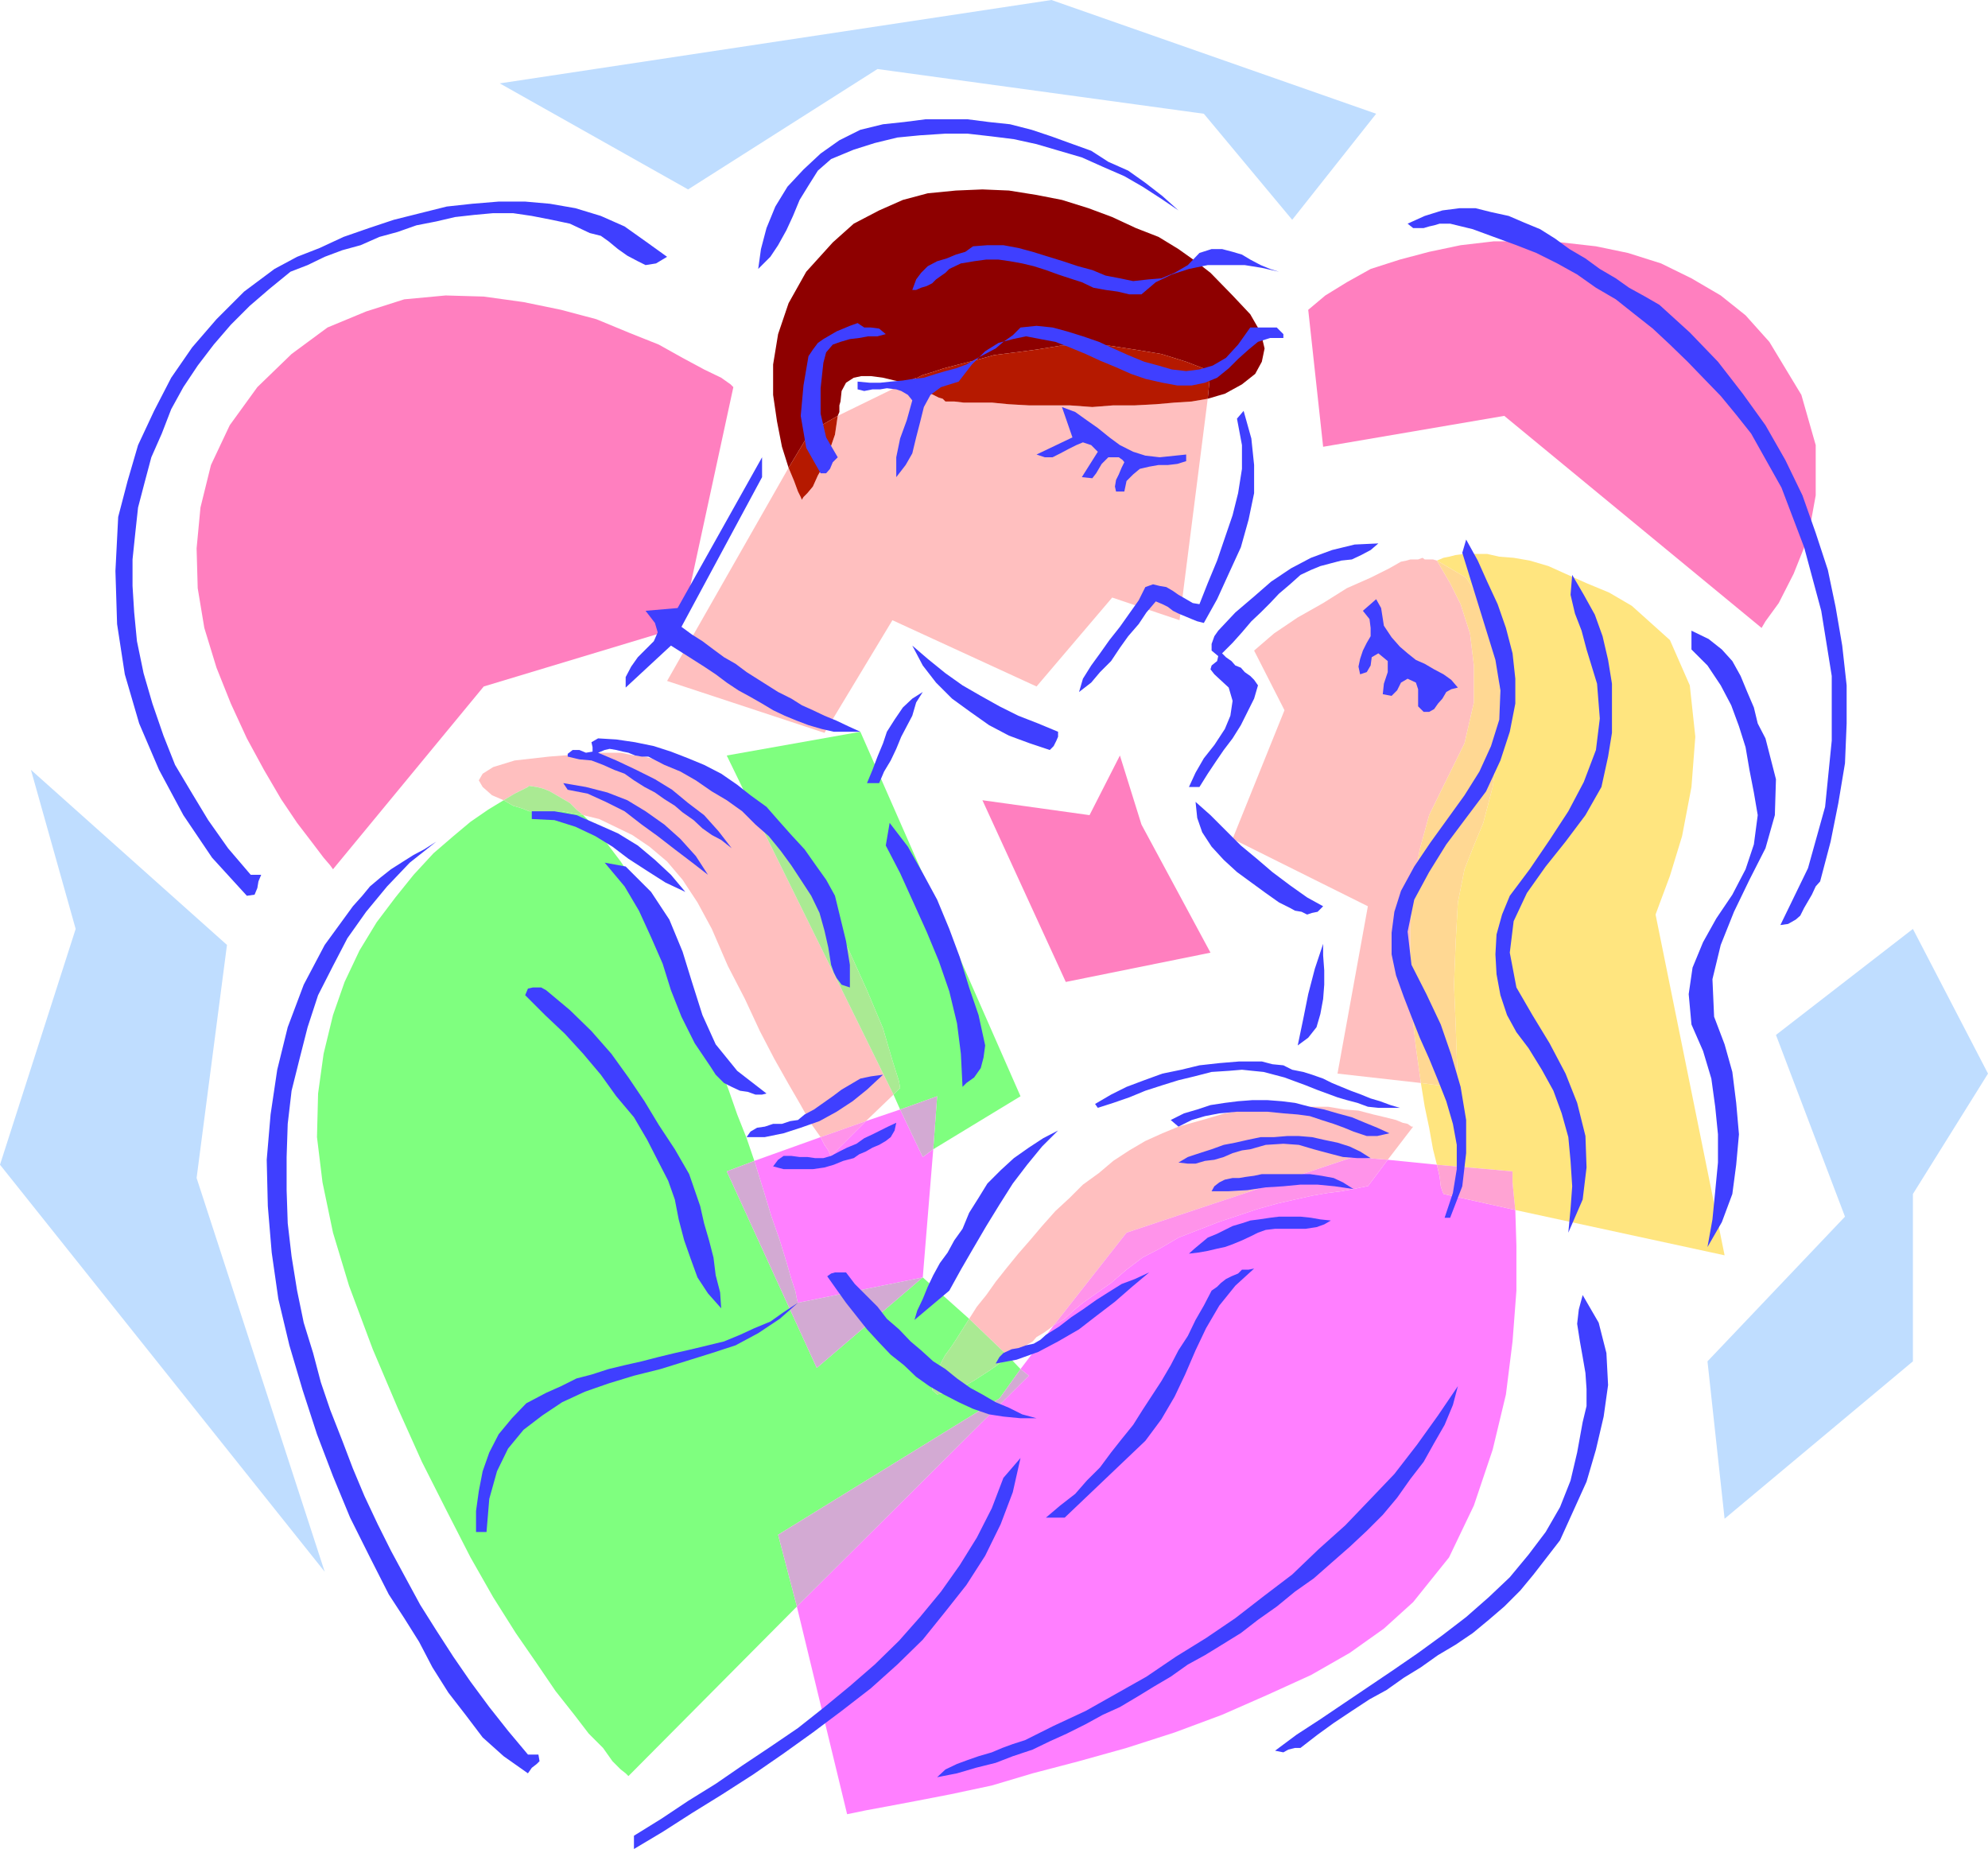 <svg xmlns="http://www.w3.org/2000/svg" width="360" height="334.801"><path fill="#ffbfbf" d="m171.203 72.7-.5-.5L170 72l-2-1-1.398-.5-1.2-.402L164 69.3l-12.297 6-.5 3.398-.902 2.602-1 2.699-1.2 2.098-.898 2-1 1.203-.703.699-.297.5L145 90l-.5-1-.7-1.902-1-2.399-22 38.602 28.5 9.398 12.302-20.398 26.101 12 13.7-16.102 12.199 4.102 5.101-40.102-2.902.5-3.098.2-3.402.3-3.801.2h-3.898l-3.801.3-4.098-.3h-7.402l-3.598-.2-3.101-.3H174.5l-1.7-.2h-1.597m90.199 69.601 3.801-7.702 1.7-7.399V120.5l-.7-5.8-1.703-5.302-1.898-3.8-1.7-2.899-.699-1.199-.703-.2H258l-.398-.3-.801.3h-1.399l-.699.2-1 .2-2.101 1.198-3.399 1.7-4.3 1.902-4.301 2.7-4.602 2.6-4.297 2.9-3.601 3.1 5.5 10.798-9.399 23.3 24.5 12.2-5.5 30.3 15.098 1.7-.899-6.5-.8-7.2-.2-7.5V167.7l.5-7.199 1.2-6.7 1.699-6.202 2.601-5.297m-155.8 5.296 2.898.703 2.902 1.398 3.098 1.5 3.102 2.102L120.8 156l2.8 3.3 2.7 4.098 2.601 4.801 2.899 6.7 3.101 6 2.7 5.8 2.601 5 2.598 4.602 2.199 3.797 1.902 3.402 1.7 2.398L156.8 203l5-4.8-24.5-49.7-1.399-1.402-1.5-1.2-1.601-1.199-1.7-1.199-1.5-1-1.898-1.2-1.703-.902-1.598-1-2-.699L120.5 138l-3.797-1-1.902-.2-2.399-.5h-4.101l-8.899.7-6.199.7-3.902 1.198-1.899 1.2-.699 1.203.7 1.199 1.699 1.5 2.101.898 2-1.199 2.399-1.199.199-.2 1.402.2 1.2.3 1.199.5 2.398 1.4 1.203.698 1.2 1.2 1.199 1M190.8 240l13.2-16.8 41.102-13.7 6.199.5 4.601-6h-.3l-.7-.5-.902-.2-1.2-.5-2-.5-2.097-.5-2.703-.702-2.598-.2-2.902-.5H230l-4.098.5-4.101.7-4.098 1.203-4.3 1.199-2.903 1.2-3.098 1.398-2.902 1.703-2.898 1.898-2.602 2.2-2.898 2.101-2.399 2.398-2.601 2.403-2.399 2.699-2.203 2.598-2.098 2.402-2.199 2.7-1.902 2.398-1.7 2.402-1.699 2.098-1.402 2.203 7.203 6.898 1.2-.699.898-.7 1-.702 1.199-.7.703-.8 1.2-.7 1-.699.898-.699"/><path fill="#8e0000" d="m146.703 78.2 5-2.9.297-.702v-1.2l.203-.699.2-1.898.8-1.5 1.399-.903 1.398-.3h1.703l2.2.3 2.097.5 2 .403 1.902-.903h.2l1-.5 1.699-.5 2.101-.699 2.7-.699 2.8-.7 3.598-1 3.902-.5 3.801-.5 4.297-.702h8.902l4.598.703 4.8.797 4.5 1.402 4.403 1.7-.5 5 .7-.2 1-.3 1.398-.4 3.101-1.702 2.399-1.899L228.5 65.5l.5-2.402-.7-2.899-1.898-3.3-3.199-3.399-4-4.102-2.703-2.097-3.098-2.203-3.601-2.2-4.098-1.597-4.3-2-4.301-1.602-4.801-1.5-4.598-.898-5-.801-4.8-.2-4.801.2L168 35l-4.5 1.2-4.297 1.898-4.601 2.402-3.801 3.398L146 49.2l-3.2 5.7-1.898 5.601L140 66v5.5l.703 4.8.899 4.598L142.8 84.7l3.902-6.5"/><path fill="#b51900" d="m165.902 68.398-1.902.903 1.402.797 1.2.402L168 71l2 1 .703.2.5.5h1.598l1.699.198h5.102l3.101.301 3.598.2h7.402l4.098.3 3.8-.3h3.899l3.8-.2 3.403-.3 3.098-.2 2.902-.5.5-5-4.402-1.699-4.5-1.402-4.801-.797-4.598-.703H192l-4.297.703-3.8.5-3.903.5-3.598 1-2.8.699-2.7.7-2.101.698-1.7.5-1 .5h-.199M151.703 75.3l-5 2.9-3.902 6.5 1 2.398L144.5 89l.5 1 .203.5.297-.5.703-.7 1-1.202.899-2L149.3 84l1-2.7.902-2.6.5-3.4"/><path fill="#ffe57f" d="m299.8 165.598.7-1.899 1.902-5.101 2.2-7.2 1.699-8.898.699-9.102-1-9.3-3.598-8.2-6.902-6.199-4.098-2.398-4.101-1.703-3.801-1.7-3.098-1.398-3.402-1-2.898-.5-2.602-.2-2.2-.5h-4.097l-1.601.2-1.2.3-1 .2-.699.3-.5.2 5.297 3.098 3.602 5.5 1.898 7.5.703 8.402-.203 8.598-1.2 7.902-1.698 6.5-1.7 4.098-1.699 4.3-1.203 6-.398 7.2-.301 7.703.3 7.199.2 5.8.199 4.298V197l-6.7-.902.7 4.3.8 3.801.7 3.899.703 2.8 13.7 1.2v2l.199 2.101.3 2.899 37.899 8.203-12.5-61.703"/><path fill="#ffd893" d="m266.902 153.098 1.7-4.098 1.699-6.5 1.199-7.902.203-8.598-.703-8.402-1.898-7.5-3.602-5.5-5.297-3.098.7 1.2 1.699 2.898 1.898 3.8 1.703 5.301.7 5.801v6.7l-1.7 7.398-3.8 7.703-2.602 5.297-1.7 6.203-1.199 6.699-.5 7.2v7.198l.2 7.5.8 7.2.899 6.5L264 197v-1.402l-.2-4.297-.198-5.801-.301-7.2.3-7.702.399-7.2 1.203-6 1.7-4.3"/><path fill="#7fff7f" d="m181 253.2 3.8-5.302-2.097-2.199-3.402 2.399-3.098 2-2.601 1.402-2.399.7-1.5.3-.902-.8v-1.4l.902-2.6.297-.302.203-.199.5-1 .5-.898.899-1.203 1-1.5 2.398-3.797-8.398-7.5-19.2 16.398-16.3-35.601 5-1.899-1.399-4.101-1.703-4.297-1.5-4.301-1.598-4.3-2-4.602-1.601-4.5-2-4.399-1.899-4.3-2.101-4.301-2-4.098-2.098-3.8-1.902-3.602-2.399-3.598-2.199-2.902L108 150l-2.398-2.402-1.899-.297-1.902-.403h-6l-1.2-.5-1.699-.5-1.699-1-2.8 1.7-3.2 2.203-3.101 2.597L78.5 154.5l-3.598 3.898-3.3 4.102-3.399 4.5-3.101 5.098-2.7 5.703-2.101 6-1.7 7-1 7.199-.199 7.898 1 8.2 1.899 9.101 2.902 9.602 4.297 11.5 4.5 10.597 4.402 9.801 4.5 8.899L85.203 282l4.098 7.2 4.101 6.5 3.801 5.5 3.399 5 3.398 4.3 2.602 3.398 2.601 2.602 1.7 2.398 1.5 1.5.898.7.5.5 30.5-30.7-3.399-13L181 253.2"/><path fill="#aaea93" d="m105.602 147.598-1.2-1-1.199-1.2L102 144.7l-2.398-1.398-1.2-.5-1.199-.301-1.402-.2-.2.2-2.398 1.2-2 1.198 1.7 1 1.699.5 1.199.5h6l1.902.403 1.899.297m77.101 98.101-7.203-6.9-2.398 3.798-1 1.5-.899 1.203-.5.898-.5 1-.203.2-.297.3-.902 2.602v1.398l.902.801 1.5-.3 2.399-.7 2.601-1.402 3.098-2 3.402-2.399"/><path fill="#7fff7f" d="m163 197-1.2 1.2 1.2 2.698 6.703-2.398-.703 9.598 15.8-9.598-29-66-24.198 4.3 5.699 11.7 6.5 7.2 5.3 7.698 4.5 8.403 3.399 7.5 2.902 6.898 1.7 5.801 1.199 3.8.199 1.2"/><path fill="#aaea93" d="m163 197-.2-1.2-1.198-3.8-1.7-5.8-2.902-6.9-3.398-7.5-4.5-8.402-5.301-7.699-6.5-7.199 24.5 49.7L163 197"/><path fill="#ff7fff" d="M163 200.898 156.8 203l-6.3 6.3-.2-.3-.3-.7-.7-1-.698-1.402-12 4.301 1.699 5.5 1.402 4.602 1.5 4.297 1.2 3.902.898 3.098.699 2.101.3 1.5.2.7 22.602-4.598L169 208.098l-1.898 1.402-4.102-8.602"/><path fill="#ff93ea" d="m156.8 203-8.198 2.898.699 1.403.699 1 .3.699.2.3 6.3-6.3"/><path fill="#d3aad3" d="m136.602 210.2-5 1.898 16.3 35.601 19.2-16.398-22.602 4.597-.2-.699-.3-1.5-.7-2.101-.898-3.098-1.199-3.902-1.5-4.297-1.402-4.602-1.7-5.5M163 200.898l4.102 8.602 1.898-1.402.703-9.598-6.703 2.398"/><path fill="#ff7fff" d="m260.203 210.898-8.902-.898-3.598 4.8h-.203l-1 .2-1.398.3-2.2.4-2.402.3-2.898.5-3.102.7-3.098.698-3.601 1-3.598 1.2-3.601 1.203-3.602 1.398-3.598 1.399-3.402 2-3.098 1.601-2.902 2.2-1.398 1.199-1.399 1.203-1.703 1.199-3.398 2.398-1.7 1.403-1.601 1.5-2 1.199-6 7.898 1.5 1.2-42 41.8 9.101 37.602 1-.2 2.399-.5 3.8-.702 5.301-1 6.2-1.2 7.5-1.597 7.398-2.203 8.402-2.2L204 316.5l8.703-2.8 8.598-3.2 8.199-3.602 7.902-3.597 7-4 6.2-4.403 5.3-4.8 6.5-8.098 4.5-9.402 3.399-10.098 2.402-10 1.2-9.602.699-9.199v-8.101l-.2-6.5-13-2.899-.199-.5-.3-.898-.2-1.703-.5-2.2"/><path fill="#ff93ea" d="M204 223.2 190.8 240l2-1.2 1.602-1.5 1.7-1.402 3.398-2.398 1.703-1.2 1.399-1.202 1.398-1.2 2.902-2.199 3.098-1.601 3.402-2 3.598-1.399 3.602-1.398 3.601-1.203 3.598-1.2 3.601-1 3.098-.699 3.102-.699 2.898-.5 2.402-.3 2.2-.4 1.398-.3 1-.2h.203l3.598-4.8-6.2-.5L204 223.2"/><path fill="#ffa3d3" d="m260.203 210.898.5 2.2.2 1.703.3.898.2.5 13 2.899-.301-2.899-.2-2.101v-2l-13.699-1.2"/><path fill="#d3aad3" d="M184.8 247.898 181 253.2l-40.098 24.7 3.399 13 42-41.801-1.5-1.2"/><path fill="#ff7fbf" d="m87.602 124.3 35.8-10.8 9.399-43.402-.5-.5-1.7-1.2-3.101-1.5-3.898-2.097-4.301-2.403-5.5-2.199L108 57.801l-6.398-1.703-6.801-1.399-7.2-1-6.898-.199-7.5.7-6.902 2.198-7 2.903-6.5 4.797-6.2 6-5 6.902-3.398 7.2-1.902 7.698-.7 7.403.2 7.199L37 113.7l2.203 7.198 2.598 6.5 2.902 6.301 3.098 5.7 3.101 5.3L53.801 149l2.601 3.398 2.2 2.903 1.199 1.398.5.7L87.6 124.3m232.802-62.402-4.3-4.8-4.5-3.598-5.301-3.102-5.5-2.699-6-1.898L289 44.598l-6.2-.7-6.3-.199h-6l-6 .7-5.7 1.199L253.5 47l-5.297 1.7-4.3 2.398L240 53.5l-3.098 2.598 2.7 24.8 32.8-5.597L319 113.699l.703-1.199 2.399-3.3 2.699-5.302 2.601-6.5 1.399-7.699v-9.101l-2.598-9.098-5.8-9.602M202.8 136.8l-5.5 10.798-19.398-2.7L193 177.801l26.203-5.301-12.5-23.2-3.902-12.5"/><path fill="#3f3fff" d="M213.402 38.098 210.301 36l-3.399-2.2-3.3-1.902-3.899-1.699-3.8-1.699-4.102-1.2-4.098-1.202-4.101-.899-4-.5-4.399-.5h-4l-4.601.301-4.102.398-4.098 1-3.8 1.2L150.5 28.8l-2.398 2.097-1.7 2.7-1.601 2.601-1.2 2.899-1.199 2.601-1.5 2.7L139.5 46.5l-2.2 2.2.5-3.602 1-3.797 1.602-3.903 2.2-3.597 2.898-3.102 3.102-2.898L152 25.398l3.8-1.898 4.102-1 3.801-.402 3.899-.5h7.601l3.899.5 3.8.402 3.899 1 3.601 1.2 3.301 1.198 3.899 1.403 3.101 2 3.598 1.597 3.101 2.2L210.5 35.5l2.902 2.598M120.8 46.5l-2 1.2-1.898.3-1.402-.7-1.898-1-1.7-1.202-1.699-1.399-1.402-1-2-.5-3.598-1.699-3.3-.7-3.602-.702-3.399-.5h-3.601l-3.301.3-3.598.403-3.402.797-3.598.703L72 42l-3.297.898-3.402 1.5-3.301.903-3.2 1.199-3.097 1.5-3.101 1.2-3.801 3.1-3.598 3.098-3.402 3.403-3.098 3.597-2.902 3.801-2.598 3.899-2.203 4-1.7 4.402-1.898 4.3-1.199 4.5L25 91.899l-.5 4.602-.5 4.8v4.798l.3 4.8.5 5.2 1.2 5.8 1.602 5.5 2 5.801 2.101 5.301 3.098 5.2 2.902 4.8 3.598 5.098 4.101 4.8h1.899l-.5 1.2-.2 1.203-.5 1.199-1.398.2-6.3-6.9-5.2-7.702-4.402-8.2L25.203 131l-2.601-8.902L21.203 113l-.3-9.602.5-9.8 1.699-6.5 1.898-6.5 2.902-6.2 3.098-6 3.8-5.5 4.403-5.097 5-5 5.5-4.102 4.098-2.199 4.101-1.602 4.301-2 4.598-1.597 4.5-1.5 4.8-1.203 4.801-1.2 4.598-.5 4.8-.398h4.802l4.5.398 4.601.801 4.598 1.399L113.1 41l3.801 2.7 3.899 2.8m179.7 8.7 5.5 5 5.102 5.3 4.5 5.8 4.101 5.7 3.598 6.3 3.101 6.4 2.399 6.8 2.199 6.7 1.402 6.698 1.2 7 .8 7.2V131l-.3 7.2-1.2 7.198-1.402 7-1.898 7.2-.801.902-.7 1.5-1.398 2.398-.703 1.403-.797.699-1.402.8-1.399.2 5-10.3 3.098-11.102 1.203-12v-11.7l-1.902-11.8-3.098-11.5-4.101-10.797-5.5-9.801-2.7-3.402-2.8-3.399-3.2-3.3-2.8-2.899-3.2-3.102-3.101-2.898L296 56.898l-3.398-2.699L289 52.098l-3.398-2.399-3.602-2-3.797-1.898-3.601-1.403-4.102-1.5-3.797-1.398-4.101-1h-1.899l-1 .3-.902.2-1 .3h-1.899l-1-.8L258 39.098l3.203-1 3.098-.399h2.902l2.797.7 3.203.699L276 40.3l2.902 1.199 2.7 1.7 2.601 1.898 2.899 1.703 2.601 1.898 2.899 1.7L295 52.097l2.902 1.601 2.598 1.5M217.203 45.8l2.2-.702h1.898l1.902.5 1.7.5 1.5.902 1.898 1 1.699.7 1.602.5-3.102-.7-3.098-.5h-6.699l-3.402.7-3.098 1-2.902 1.398-2.598 2.203H204.5l-2.098-.5-2.199-.301-2.203-.402-2.098-1-2.199-.7-2.101-.699-2.2-.8-2.199-.7-2.101-.5-2.2-.398-2.101-.301h-2.2l-2.199.3-2.402.4-2.098 1-.699.698-1 .7-.703.5-.7.703-1 .5-1 .297-.898.402h-.699l.7-1.902.898-1.2L168 48.2l1.703-.898 1.7-.5 1.699-.703 1.699-.5 1.402-1 2.598-.2h2.902l2.7.5 2.597.7 2.902.902 2.598.8 2.703.9 2.598.698 2.402 1 2.598.5 2.402.5 2.7-.3 2.398-.2 2.402-1L215.102 48l2.101-2.2m-56.801 14.7-1.5.398h-1.699l-1.601.301-1.7.2-1.699.5-1.402.5-1.2 1.402-.5 1.898-.5 4.602v4.597l1 4.301 2.102 3.602-.902.898-.5 1.2-.7.8h-1L146 81.098l-1-5.797.5-5.5.902-5.301.801-1.2.899-1.202 1-.7L151.5 60l1.203-.5 1.2-.5 1.398-.5 1.199.8h1.203l1.5.2 1.2 1"/><path fill="#3f3fff" d="M226.402 59.3h4.801l1.2 1.2v.7H230l-2.2.698-1.698 1.403L224.203 65l-1.703 1.7-2.098 1.698-2.199.903-2.402.5h-2.598l-2.703-.5-3.098-.703-2.601-.899-2.7-1.199-2.898-1.2-2.601-1.202-2.899-1.2-2.601-1-2.7-.5-2.601-.5-2.399.5-2.601.7-2.399 1.5L176 66l-2.398 3.098-3.2 1L168.5 71.5l-1.2 2.2-.698 2.8-.7 2.7-.699 2.898L164 84.199l-1.7 2.2V82.8l.7-3.403 1.203-3.3 1-3.598-.8-1-1.2-.7-.902-.3-1.7-.2-1.199.2H158l-1.5.3-1.2-.3v-1.402l2.2.203h1.902l1.899-.203 2.199-.2 1.902-.3 1.899-.2 2.199-.699 1.703-.5 1.899-.5L175 66l1.703-1 1.7-.902 1.898-1 1.402-1.2 1.7-1.199 1.398-1.398 2.902-.301 2.899.3 2.601.7 2.899.898 2.898 1 2.602 1.2L204.3 64.3l2.902 1.199 2.598.7 2.402.698 2.598.301 2.402-.3 2.399-.7L222 64.801l2.203-2.403 2.2-3.097"/><path fill="#3f3fff" d="m210 82.8 4.8-.5v1.2l-1.597.5-1.703.2h-1.7l-1.698.3-1.7.398-1.199 1-1.203 1.2-.398 1.902h-1.5l-.2-.902.2-1.2.5-1 .5-1.199.5-1-.301-.398-.7-.5h-1.898L199.5 84l-1 1.7-.7.898-1.898-.2 2.899-4.597-1.2-1.203-1.5-.5-1.199.5-1.402.703-1.5.797-1.398.703h-1.399l-1.5-.5 6.5-3.102-1.902-5.5 2.402.899 2.098 1.5 2 1.402 2.101 1.7 1.899 1.398 2.402 1.203 2.2.699 2.597.3m8 30-1.2-.3-1-.402-2.398-1-1-.5-.902-.7-1-.5-1.2-.5-1.698 2-1.399 2.102-1.902 2.2-1.5 2.1-1.598 2.4-2 2-1.601 1.898-2.2 1.703.7-2.403 1.5-2.398 1.601-2.2 1.7-2.402 1.898-2.398 1.699-2.402 1.703-2.399 1.2-2.398 1.398-.5 1.199.297 1.203.203 1.2.699 1 .7 1.398.8 1.199.7 1.203.198 1.5-3.8 1.7-4.098 1.398-4.102 1.402-4.097 1-4 .7-4.403v-4.3L224 75.8l1.203-1.403 1.399 5 .5 4.801V89.3l-1 4.797-1.399 5-2.203 4.8-2.098 4.602-2.402 4.3m-94.598.701 1.899 1.398 1.902 1.2 2 1.5 1.899 1.402 2.101 1.2 2 1.5 3.797 2.398 1.902 1.203 2.399 1.199 1.902 1.2 2 .898 2.098 1 2.199.902 2.102 1 2.199 1H151l-2.2-.5-2.398-.7-2.101-.8-2.2-.902-2.101-1-2-1.2-2.098-1.199-2.199-1.199-2.101-1.402-2-1.5-2.102-1.399-2.2-1.398-1.898-1.203-1.902-1.2-8.2 7.602v-1.902l1-1.899 1.2-1.699 2.902-2.902.7-1.598-.5-1.7-1.7-2.202 5.801-.5L138 82.8v3.597L123.402 113.5m150 19-1.699 5.2-2.601 5.6-3.602 4.798-3.598 4.8-3.101 5-2.7 5-1.199 5.801.7 6L258.3 180l2.601 5.5 1.899 5.5 1.699 5.8 1 6v6l-.7 6-2.198 5.7h-1l1.5-4.5.699-4.3v-4.4l-.7-3.8-1.199-4.102-1.5-3.8-1.601-3.899-1.7-3.8-1.5-3.801-1.398-3.598-1.402-3.902-.8-3.798v-3.903l.5-3.8 1.203-3.797 2.399-4.403 2.898-4.3 3.102-4.297 3.101-4.301 2.7-4.3 2.097-4.602 1.5-4.797.203-5.301-.902-5.5-6-19.402.699-2.399 2.102 3.801 1.699 3.8 1.902 4.098 1.5 4.301 1.2 4.602.5 4.597v4.5l-1 5.102m-23.801-34.101-1.399 1.2-1.703.902-1.7.8-1.898.2-1.902.5-1.898.5-1.7.7-1.902.898-1.898 1.703-2 1.699-1.602 1.7-1.7 1.698-1.698 1.602-1.7 2-1.699 1.898-1.902 1.903.699.699 1 .7.703.8 1 .398.7.801 1 .7.699.699.699 1-.7 2.402-1.199 2.398-1.199 2.403-1.5 2.398-1.601 2.102-1.5 2.199-1.399 2.098-1.5 2.402h-1.902l1.199-2.602 1.5-2.597 1.902-2.403 1.899-2.898 1-2.402.402-2.7-.703-2.398-2.598-2.402-.699-.899.2-.699 1-.8.199-.9-1.2-1v-1.202l.5-1.399.7-1 3.101-3.3 3.399-2.899 3.101-2.7 3.598-2.402 3.601-1.898 3.801-1.402 4.098-1 4.3-.2M291.203 137 290 142.5l-2.898 5.098-3.602 4.8-3.598 4.5-3.402 4.801-2.398 5.102-.7 5.699 1.2 6.3 2.898 5 3.102 5.098 2.898 5.5 2.102 5.301 1.5 6 .199 5.7-.7 5.8-2.601 6 .402-4.3.301-4.098-.3-4.602-.403-4.3-1.2-4.301-1.5-4.098-2.097-3.8-2.402-3.9-2.2-2.902-1.699-3.097-1.199-3.602-.703-3.8-.2-3.598.2-3.602 1-3.601 1.402-3.399 3.598-4.8 3.602-5.301 3.398-5.2 2.8-5.3 2.2-5.797.703-5.703-.5-6.297-1.902-6.203-.899-3.399-1.199-3.101-.8-3.399.3-3.601 2.098 3.601 2 3.602 1.402 3.898 1 4.301.7 4.3v8.9l-.7 4.3"/><path fill="#3f3fff" d="m252 115.398 1.5 1.7 1.402 1.203 1.5 1.199 1.598.7 1.703 1 1.7.898 1.398 1L264 124.5l-1.2.3-.898.5-.699 1.2-.8.898-.7 1-.902.5h-1l-1-1v-3.097l-.399-1.203-1.5-.7-1.199.7L253 125l-1 1-1.598-.3.2-1.9.699-2.1v-2l-1.7-1.4-1.199.7-.199 1.5-.703 1.2-1.2.398-.3-1.399.3-1.398.5-1.5.7-1.403.703-1.199v-1.5l-.203-1.601-1.2-1.5 2.403-2.098.899 1.598.5 3.203 1.398 2.097m67.703 18.302 1.899 7.398-.2 6.5-1.699 6-2.902 5.703-2.801 5.797-2.398 6-1.5 6.203.3 6.797 1.899 5 1.402 5 .7 5.601.5 5.7-.5 5.5-.7 5.3-1.902 5.102-2.598 4.5.899-5 .5-5.102.5-5.199v-5.102l-.5-5-.7-5.097-1.5-5-2.101-4.801-.5-5.5.699-4.8 1.902-4.602 2.399-4.297 2.902-4.301 2.399-4.602 1.5-4.5.699-5.3-.7-4.098-.8-4.102-.7-4.097-1.199-3.801-1.402-3.8-1.898-3.602-2.399-3.598-2.902-2.902v-3.399l3.101 1.5 2.399 1.899 1.902 2.101 1.5 2.7 1.2 2.902 1.199 2.797.699 2.902 1.402 2.7m-128.101-1.2v.898l-.301.7-.5 1-.7.703-3.601-1.203-3.797-1.399-3.601-1.898-3.399-2.403-3.3-2.398-2.903-2.902-2.398-3.098-1.899-3.602 2.797 2.403 3.203 2.597 3.098 2.2 3.3 1.902 3.399 1.898 3.402 1.7L188 131l3.602 1.5m-24.5-7.2-1.2 1.9-.699 2.398-1 1.902-1 1.898-.902 2.2-1 2.101-1.2 2-.898 2.102H157l1-2.403.902-2.398 1-2.402.7-2.098 1.398-2.2 1.5-2.202 1.703-1.598 1.899-1.2m-15.899 36.9 1 4.1 1 4.098.7 4.301v4.102l-1.5-.5-.903-1.203-.5-1-.5-1.399-.5-3.101-.7-3.098-.898-3.2-1.5-3.1-1.699-2.602-1.902-2.899-1.899-2.601-2.199-2.7-2.402-2.097-2.399-2.403-2.8-2-2.7-1.597-2.902-2-2.797-1.602-2.902-1.199-2.899-1.5h-1.199l-1.203-.2-1.2-.5-1-.202-1.198-.297-1.2-.203-.902.203-1.2.5 3.302 1.398 3.601 1.7 3.399 1.699 3.101 1.902 2.899 2.398 2.898 2.2 2.602 2.902 2.398 3.098-1.898-1.5-1.7-.899-1.699-1.199-1.601-1.5-2-1.402-1.399-1.2-1.902-1.199-1.7-1.199-1.898-1-1.902-1.2-1.7-1.202-1.898-.7-2-.898-2.101-.8-2.2-.2-2.101-.5v-.5l.902-.7h1.2l1.199.5 1.199-.202v-.797l-.2-.903 1.2-.699 3.3.2 3.399.5 3.402.699 3.098 1 3.102 1.203 2.898 1.199 3.102 1.598 2.898 2 2.402 1.902 2.899 2.098 2.101 2.402 2.399 2.7 2.402 2.6 1.899 2.7 2 2.8 1.601 2.9"/><path fill="#3f3fff" d="M128.203 158.398 125.102 156l-2.899-2.2-3.101-2.402-2.899-2.097-3.101-2.403-3.399-1.699-3.3-1.5L102.8 143l-.801-1.2 4.102.7 3.898 1 3.602 1.398 3.3 2 3.399 2.403 2.902 2.597L126 155l2.203 3.398m111.399 5.7-1 1-1 .203-.899.297-1-.5-1.203-.2-.898-.5-2-1-2.399-1.699-2.601-1.898-2.602-1.903-2.398-2.199-2.2-2.398-1.699-2.602-.902-2.601-.301-2.899 2.703 2.399 2.598 2.601 2.902 2.899 2.899 2.402 2.8 2.398 3.2 2.403 3.101 2.199 2.899 1.598m-115.5-2.598-3.602-1.7-3.297-2.1-3.402-2.2-2.899-2.2-3.101-1.902-3.598-1.699-3.8-1.199-4.102-.2v-1.402h4.101l4 .7 3.899 1.703 3.601 1.597 3.598 2.2 3.102 2.601 2.898 2.7 2.602 3.101m54.3 27.8-.3 2.2-.5 1.898-1.2 1.7-1.402 1-.7.703-.3-6-.7-5.5-1.398-5.801L170 174l-2.2-5.3-2.398-5.302-2.402-5.3-2.598-5 .7-4.098 3.3 4.3 2.7 4.798 2.601 4.8 2.2 5.301 1.898 5.102 1.699 5.5 1.703 5 1.2 5.5M55 239.5l1.703 5.5 1.399 5.3 1.699 5L62 260.899l1.902 5 2.098 5L68.402 276l2.399 4.8 2.699 5 2.602 4.798L79 295.199 82.102 300l3.101 4.5 3.399 4.598 3.398 4.3 3.602 4.301H97.5l.203 1.2-.5.5-.902.699-.7 1L91.204 318l-3.8-3.402L84.3 310.5l-3.098-4-2.902-4.602-2.399-4.597L73.203 293l-2.8-4.3L67 282l-3.598-7.2-3.101-7.5-2.899-7.6-2.601-8-2.399-8.102-2-8.399-1.199-8.398-.703-8.403-.2-8.398.7-8.2 1.203-8.1 1.899-7.7L55 178.3l3.8-7.202 5.102-7 1.7-1.899L67 160.5l1.902-1.602 1.899-1.5L73 156l1.902-1.2 1.899-1L79 152.399l-4.797 3.801-4.101 4.301-3.801 4.598-3.399 4.8-2.601 5-2.7 5.301-1.897 5.8-1.402 5.5-1.5 6-.7 6-.199 6v6l.2 6 .699 6 1 6.2L55 239.5m58.3-82.602 4.602 4.602 3.301 5 2.399 5.8 1.699 5.5 1.902 6 2.399 5.298 3.898 4.8 5.3 4.102-.8.2h-1.2l-1.398-.5-1.402-.2-1.5-.7-1.398-.702-1.5-1.5-.899-1.399-2.902-4.3-2.399-4.801-1.902-4.797-1.5-4.801-2.098-4.8-2.199-4.802-2.601-4.398-3.602-4.3 3.8.698M235 189.3l1-4.8.902-4.5 1.2-4.602 1.5-4.5V173l.199 2.7v2.6l-.2 2.598-.5 2.7-.699 2.402-1.5 1.898-1.902 1.403m-110.2 23.297 1 2.902 1 2.898.7 3.102.902 3.098.801 3.101.399 3.2.8 3.101.2 2.898-2.399-2.699-1.902-2.898-1.2-3.301-1.199-3.402-1-3.797-.699-3.602-1.203-3.398-1.7-3.301-2.097-4.102-2.402-4.097-3.2-3.801-2.8-3.902-3.2-3.797-3.3-3.602-3.598-3.398-3.601-3.602.5-1.199.898-.2H98l.902.5 4.301 3.598 3.899 3.801 3.601 4.102 3.098 4.297 2.902 4.3 2.598 4.301 2.902 4.399 2.598 4.5m128.699-12h-3.898l-1.899-.2-1.902-.699-1.899-.5-1.699-.5-1.902-.699-1.899-.7-2-.8-1.902-.7-1.898-.702-1.899-.5-1.902-.5-2-.2-1.899-.199-2.402.2-3.098.199-3.101.8-2.899.7-2.902.902-3.098 1-2.902 1.2-2.898 1-2.801.898-.5-.7 2.902-1.699 2.797-1.398 3.203-1.203 3.297-1.2 3.402-.699 3.301-.8 3.598-.399 3.601-.3h4.098l1.902.5 2 .198 1.598.801 2 .399 1.602.5 2 .703 1.601.797 1.7.703 1.699.699 1.898.7 1.703.698 1.7.5 1.898.7 1.699.5m-93.598-6L157 197.3l-2.598 2.097-2.902 1.903-3.098 1.699-3.402 1.2-3.098 1-3.402.698h-3.297l.7-1 1.199-.699L138.5 204l1.5-.5h1.602l1.5-.5 1.398-.2 1.203-1 1.7-.902 3.398-2.398 1.601-1.2 3.399-2 1.902-.402 2.2-.3"/><path fill="#3f3fff" d="m251.602 205.2-2.2.5H247.5l-2.398-.802-1.7-.699-1.902-.699-2.2-.7-2.097-.702L235 201.8l-2.598-.203-2.902-.297H224l-3.2.297-2.597.5-2.402.703-2.399 1.199-1.402-1.2 2.402-1.202 2.399-.7 2.402-.8 2.598-.399 2.402-.3 2.598-.2h2.699l2.602.2 2.398.3 2.703.7 2.598.5 2.402.699 2.598.703 2.402 1 2.2.898 2.199 1M162.3 203.3l-.3 1.4-.7 1.198-.898.7-1.199.703-1.203.5-1.2.699-1.198.5-1 .7-1.899.5-1.703.698-1.7.5-2.097.301h-5.3l-1.903-.5.902-1.199 1-.7h1.399l1.5.2h1.402l1.399.2h1.5l1.398-.4 1.5-.8 1.402-.7 1.7-.702 1.398-1 1.5-.7 1.402-.699 1.399-.699 1.5-.7m9.601 30.4-6.3 5.3.5-1.7 1-2.1.898-2.2 1-2.102 1.203-2.199 1.399-1.898 1.199-2.203 1.5-2.098 1.199-2.902 1.703-2.7 1.598-2.597 2.402-2.403 2.399-2.199 2.699-1.898 2.601-1.703 2.7-1.399-2.899 2.899-2.703 3.3-2.598 3.403-2.402 3.797-2.398 3.902-2.399 4.098-2.203 3.8-2.098 3.801m76.301-23.999h-2.402l-2.598-.2-2.703-.7-2.598-.702-2.699-.797-2.8-.203-3.2.203-2.8.797-1.5.203-1.7.5-1.601.699-1.7.5-1.699.2-1.703.5h-1.398l-1.7-.2 1.7-1 2.101-.7 2.2-.702 2.199-.797 2.101-.403 2.2-.5 2.398-.5h2.402l2.399-.199h2.101l2.399.2 2.199.5 2.402.5 2.2.699 1.898.902 1.902 1.2m-3.101 5.6-3.399-.5-3.101-.3H235.5l-3.098.3-3.199.2-3.3.5-3.403.2h-3.098l.5-.9.899-.702 1-.5 1.402-.297h1.2l1.199-.203 1.5-.2 1.398-.3h8.703l2.098.3 2.199.403 1.703.797 1.899 1.203M241 221l-1.2.7-1.398.5-2 .3h-5.5l-1.699.2-1.402.5-1.399.698-1.5.7-1.699.703-1.402.5-1.399.297-1.699.402-1.703.3-1.7.2 1-.902 1.2-1 1.203-1 1.7-.7 1.398-.699 1.402-.699 1.7-.5 1.5-.5 1.597-.2 2-.3 1.602-.2h3.898l1.902.2 1.7.3 1.898.2m-13.898 8.7-3.399 3.1-2.902 3.598-2.399 4.102-1.902 4-1.898 4.398-1.899 4-2.402 4.102-2.899 3.898-14.601 13.903h-3.399l2.598-2.203 2.703-2.098 2.098-2.402 2.402-2.399 2-2.699 1.899-2.402 2.101-2.598 1.7-2.7 3.398-5.202 1.699-2.899 1.402-2.699 1.7-2.602L216.5 239l1.5-2.602 1.402-2.699 1-.699.7-.7.898-.702 1-.5 1.203-.5.7-.7h1.199l1-.199m-73.899.699 1.598 2.102 2 2 2.101 2.098 1.7 2.203 2.199 1.898 2.101 2.2 1.899 1.601 2.199 2 2.203 1.398 2.098 1.7 2.402 1.703 2.2 1.199 2.398 1.398 2.402 1 2.399 1.2 2.601.703h-2.902l-3.098-.301-2.601-.402-2.899-1-2.601-1.2-2.7-1.398-2.601-1.5-2.399-1.7-2.199-2.1-2.402-1.9-2.098-2.202-2.203-2.399-1.898-2.398-1.899-2.403-1.703-2.398-1.7-2.402.7-.5.703-.2h2m27.097 16.5.7-1.199.703-.699 1.5-.7 1.2-.202 1.398-.5 1.402-.297 1.2-.703 1-.899 2.398-1.5L194 238.5l2.102-1.402 2.398-1.7 2.203-1.398 2.399-1.5 2.398-.902 2.602-1.2L205 233l-3.098 2.7-3.402 2.6-3.098 2.4-3.8 2.198-3.602 1.903-3.898 1.398-3.801.7M282.5 278.898 280.102 282l-2.399 3.098-2.402 2.902-2.899 2.898-2.8 2.403-2.899 2.398-3.101 2.102-3.2 1.898-3.101 2.2-3.098 1.902-3.101 2.199-3.102 1.7-3.2 2.1-3.3 2.2-2.898 2.098-3.102 2.402h-1l-1.2.3-.898.5-1.5-.3 3.899-2.902 4.3-2.797 4.301-2.903 4.301-2.898 4.598-3.102 4.5-3.097 4.402-3.203 4.297-3.297 4.102-3.602 3.8-3.601 3.399-4.098 3.101-4.102 2.598-4.5 1.902-4.8 1.2-5.098 1-5.5.699-2.902V251.5l-.2-2.902-.5-2.899-.5-2.8-.5-3.2.301-2.601.7-2.598 2.898 5 1.402 5.5.301 5.8-.8 5.7-1.403 6-1.7 5.8-2.398 5.298-2.402 5.3m-194.398-1.5h-1.899v-3.8l.5-3.598.7-3.602L88.601 263l1.699-3.3 2.402-2.9 2.598-2.702 3.601-1.899 2.7-1.199 2.8-1.402 2.7-.7 3.101-1 2.899-.699 3.101-.699 3.098-.8 2.902-.7 3.098-.7 2.902-.702 2.899-.7L134 241.7l2.602-1.199 2.898-1.2 2.402-1.702 2.598-1.7-3.297 2.903-3.902 2.597-4.098 2.2-4.3 1.402-4.801 1.5-4.5 1.398-4.801 1.2-4.598 1.402-4.3 1.5-4.102 1.898-3.598 2.403-3.402 2.597L92 262.301l-2 4.097-1.398 5-.5 6M221.3 297.8l-3.097 1.9-3.101 1.698-3.102 2.2-2.898 1.703-3.102 1.898-3.2 1.899-3.097 1.402-3.101 1.7-3.399 1.698-3.101 1.403-3.102 1.5-3.598 1.199-3.101 1.2-3.598.898-3.402 1-3.598.703 1.5-1.403 2.098-1 1.902-.699 2-.699 2.399-.7 1.898-.8 1.902-.7 2.2-.702 5.199-2.598 5.8-2.7 11-6.202 5.301-3.598 5.5-3.402 5.301-3.598 5.297-4.102 5-3.8 4.8-4.598 4.802-4.3 4.601-4.802 4.297-4.5 4.102-5.3 3.8-5.297L264 251l-.898 3.398-1.5 3.602-1.899 3.3-1.902 3.4-2.399 3.1-2.402 3.4-2.598 3.1-2.902 2.9-3.098 2.898-3.199 2.8-3.3 2.903-3.403 2.398-3.297 2.7-3.402 2.402-3.098 2.398-3.402 2.102M114.8 334.8v-2.402l5-3.097 4.802-3.203 5-3.098 4.8-3.3 5.098-3.4 5-3.402 4.8-3.8 4.602-3.797 4.5-3.903 4.399-4.3 3.8-4.297 3.801-4.602 3.399-4.8 3.101-5 2.7-5.301 2.101-5.5 3.098-3.598-1.399 6.2-2.199 5.8-2.8 5.7L175 287l-3.797 4.8-4.101 5.098-4.602 4.5-4.797 4.301-5.3 4.102-5.2 3.898-5.3 3.801-5.5 3.8-5.602 3.598-5.5 3.403-5.301 3.398-5.2 3.102"/><path fill="#bfddff" d="M90.5 15.098 124.602 34.3l34.3-21.801L218 20.598 234 39.8l15.203-19.203L190.403 0 90.5 15.098m-84.898 124.3 35.5 31.7-5.5 42.203L58.8 284.598 0 210.898 13.703 168.2l-8.101-28.8m340.8 28.8-24.8 19.198 12.5 32.903-24.899 26.199 3.098 28.5 34.101-28.5v-30.3L360 194.397 346.402 168.2"/></svg>
